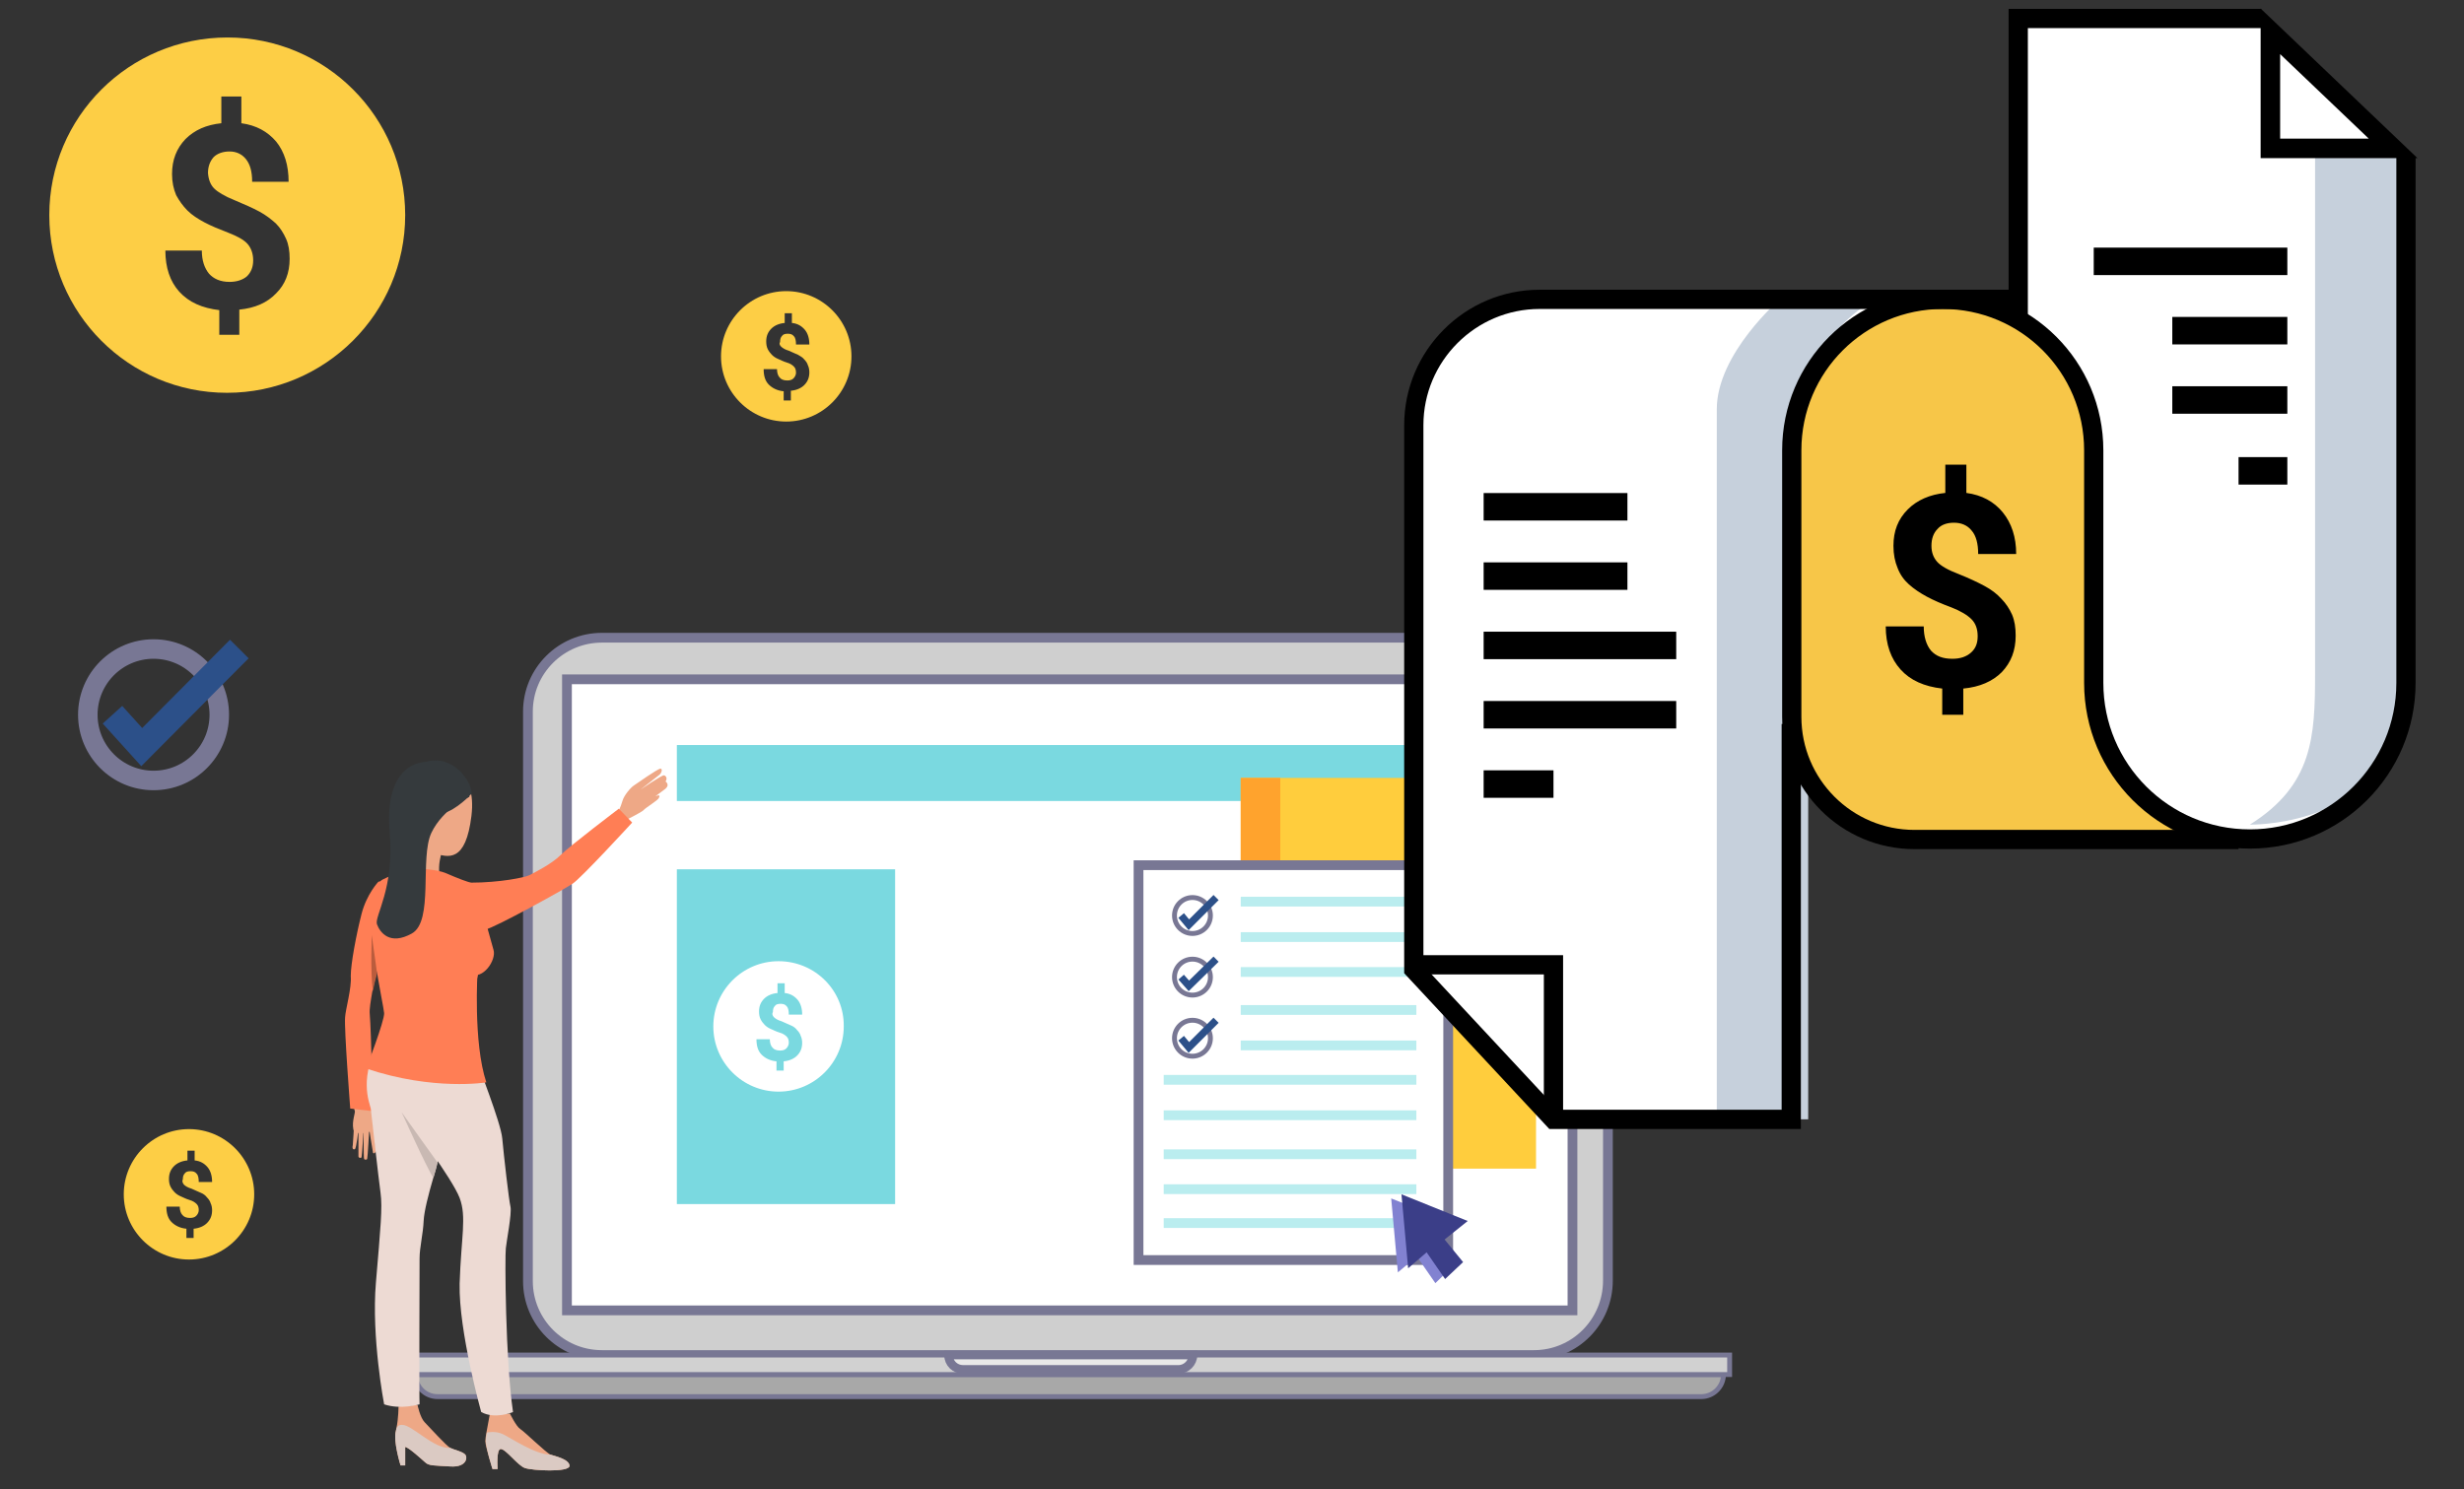 <?xml version="1.0" encoding="utf-8"?>
<!-- Generator: Adobe Illustrator 24.1.1, SVG Export Plug-In . SVG Version: 6.00 Build 0)  -->
<svg version="1.1" id="Capa_1" xmlns="http://www.w3.org/2000/svg" xmlns:xlink="http://www.w3.org/1999/xlink" x="0px" y="0px"
	 viewBox="0 0 479.8 290" style="enable-background:new 0 0 479.8 290;" xml:space="preserve">
<rect x="0" y="0" width="479.8" height="290" fill="#333333" stroke="none"/>
<style type="text/css">
	.st0{fill:#CFCFCF;}
	.st1{fill:none;stroke:#787794;stroke-width:1.9;stroke-miterlimit:10;}
	.st2{fill:#FFFFFF;}
	.st3{fill:#A8A8A8;}
	.st4{fill:none;stroke:#787794;stroke-width:0.95;stroke-miterlimit:10;}
	.st5{fill:#D1D1D1;}
	.st6{fill:#E8E8E8;}
	.st7{fill:none;stroke:#787794;stroke-width:1.681;stroke-miterlimit:10;}
	.st8{fill:#7AD9E0;}
	.st9{fill:#FFCD3D;}
	.st10{fill:#FFA32D;}
	.st11{fill:#FFFFFF;stroke:#787794;stroke-width:1.9;stroke-miterlimit:10;}
	.st12{fill:none;stroke:#BAEDEF;stroke-width:1.9;stroke-miterlimit:10;}
	.st13{fill:none;stroke:#2C5089;stroke-width:1.415;stroke-miterlimit:10;}
	.st14{fill:none;stroke:#787794;stroke-width:3.8;stroke-miterlimit:10;}
	.st15{fill:none;stroke:#2C5089;stroke-width:5.117;stroke-miterlimit:10;}
	.st16{fill:#FDCE45;}
	.st17{fill:#8282D1;}
	.st18{fill:#3B3E88;}
	.st19{fill:#EEA886;}
	.st20{fill:#FF7E55;}
	.st21{fill:#EDDAD3;}
	.st22{fill:#353A3D;}
	.st23{fill:#C9B9B3;}
	.st24{fill:#BA5C3D;}
	.st25{fill:#DBCAC3;}
	.st26{fill:#C6D0DC;}
	.st27{fill:#F7C648;}
	.st28{fill:none;stroke:#000000;stroke-width:3.745;stroke-miterlimit:10;}
	.st29{fill:none;stroke:#000000;stroke-width:3.8;stroke-linecap:square;stroke-miterlimit:10;}
	.st30{fill:none;stroke:#000000;stroke-width:5.351;stroke-miterlimit:10;}
</style>
<g>
	<g>
		<path class="st0" d="M298.7,263.9H117.2c-8,0-14.4-6.5-14.4-14.4V138.6c0-8,6.5-14.4,14.4-14.4h181.5c8,0,14.4,6.5,14.4,14.4
			v110.8C313.1,257.4,306.7,263.9,298.7,263.9z"/>
		<path class="st1" d="M298.7,263.9H117.2c-8,0-14.4-6.5-14.4-14.4V138.6c0-8,6.5-14.4,14.4-14.4h181.5c8,0,14.4,6.5,14.4,14.4
			v110.8C313.1,257.4,306.7,263.9,298.7,263.9z"/>
		<rect x="110.4" y="132.3" class="st2" width="195.8" height="122.9"/>
		<rect x="110.4" y="132.3" class="st1" width="195.8" height="122.9"/>
		<path class="st3" d="M331.3,272H85.2c-2.4,0-4.3-1.9-4.3-4.3l0,0h254.7l0,0C335.6,270.1,333.6,272,331.3,272z"/>
		<path class="st4" d="M331.3,272H85.2c-2.4,0-4.3-1.9-4.3-4.3l0,0h254.7l0,0C335.6,270.1,333.6,272,331.3,272z"/>
		<rect x="79.9" y="263.9" class="st5" width="256.9" height="3.8"/>
		<path class="st6" d="M229.5,266.7h-42c-1.5,0-2.8-1.2-2.8-2.8l0,0h47.6l0,0C232.3,265.4,231,266.7,229.5,266.7z"/>
		<path class="st7" d="M229.5,266.7h-42c-1.5,0-2.8-1.2-2.8-2.8l0,0h47.6l0,0C232.3,265.4,231,266.7,229.5,266.7z"/>
		<rect x="79.9" y="263.9" class="st4" width="256.9" height="3.8"/>
		<g>
			<rect x="131.8" y="145.1" class="st8" width="152.3" height="10.9"/>
			<rect x="131.8" y="169.3" class="st8" width="42.5" height="65.2"/>
		</g>
	</g>
	<g>
		<g>
			<rect x="241.6" y="151.5" class="st9" width="57.5" height="76.1"/>
			<rect x="241.6" y="151.5" class="st10" width="7.7" height="76.1"/>
		</g>
		<rect x="221.7" y="168.5" class="st11" width="60.3" height="76.9"/>
		<line class="st12" x1="241.6" y1="175.6" x2="275.8" y2="175.6"/>
		<line class="st12" x1="241.6" y1="182.5" x2="275.8" y2="182.5"/>
		<line class="st12" x1="241.6" y1="189.3" x2="275.8" y2="189.3"/>
		<line class="st12" x1="241.6" y1="196.7" x2="275.8" y2="196.7"/>
		<line class="st12" x1="241.6" y1="203.6" x2="275.8" y2="203.6"/>
		<line class="st12" x1="226.6" y1="210.3" x2="275.8" y2="210.3"/>
		<line class="st12" x1="226.6" y1="217.2" x2="275.8" y2="217.2"/>
		<line class="st12" x1="226.6" y1="224.8" x2="275.8" y2="224.8"/>
		<line class="st12" x1="226.6" y1="231.6" x2="275.8" y2="231.6"/>
		<line class="st12" x1="226.6" y1="238.2" x2="275.8" y2="238.2"/>
		<g>
			<circle class="st4" cx="232.2" cy="178.3" r="3.5"/>
			<polyline class="st13" points="230,178.3 231.5,180.1 236.8,174.8 			"/>
		</g>
		<g>
			<circle class="st4" cx="232.2" cy="190.3" r="3.5"/>
			<polyline class="st13" points="230,190.3 231.5,192 236.8,186.8 			"/>
		</g>
		<g>
			<circle class="st4" cx="232.2" cy="202.2" r="3.5"/>
			<polyline class="st13" points="230,202.2 231.5,204 236.8,198.7 			"/>
		</g>
	</g>
	<g>
		<circle class="st14" cx="29.9" cy="139.2" r="12.8"/>
		<polyline class="st15" points="21.9,139.2 27.6,145.5 46.6,126.4 		"/>
	</g>
	<path class="st16" d="M36.8,219.9c-7,0-12.7,5.7-12.7,12.7c0,7,5.7,12.7,12.7,12.7s12.7-5.7,12.7-12.7
		C49.5,225.6,43.8,219.9,36.8,219.9z M35.8,230.7c0.3,0.3,0.8,0.6,1.5,0.8c0.7,0.3,1.3,0.6,1.8,0.8s0.9,0.5,1.2,0.9
		c0.3,0.3,0.6,0.7,0.7,1.1c0.2,0.4,0.3,0.9,0.3,1.4c0,1-0.3,1.8-1,2.5c-0.6,0.6-1.5,1-2.6,1.1v1.8h-1.4v-1.8
		c-1.2-0.1-2.2-0.6-2.9-1.3c-0.7-0.7-1-1.7-1-3h2.6c0,0.7,0.2,1.3,0.5,1.6c0.3,0.4,0.8,0.6,1.5,0.6c0.5,0,0.9-0.1,1.2-0.4
		c0.3-0.3,0.5-0.7,0.5-1.1c0-0.5-0.1-0.9-0.4-1.2c-0.3-0.3-0.7-0.6-1.4-0.8c-0.7-0.2-1.2-0.5-1.7-0.7c-0.5-0.2-0.9-0.5-1.2-0.8
		c-0.3-0.3-0.6-0.7-0.8-1.1c-0.2-0.4-0.3-0.9-0.3-1.5c0-1,0.3-1.8,1-2.5c0.6-0.6,1.5-1,2.6-1.1v-1.9h1.4v1.9
		c1.1,0.1,1.9,0.6,2.5,1.3c0.6,0.7,0.9,1.7,0.9,2.9h-2.6c0-0.7-0.1-1.3-0.4-1.6c-0.3-0.4-0.7-0.5-1.2-0.5c-0.5,0-0.9,0.1-1.1,0.4
		c-0.3,0.3-0.4,0.7-0.4,1.2C35.4,230.1,35.6,230.4,35.8,230.7z"/>
	<path class="st16" d="M153.1,56.7c-7,0-12.7,5.7-12.7,12.7s5.7,12.7,12.7,12.7c7,0,12.7-5.7,12.7-12.7S160.1,56.7,153.1,56.7z
		 M152.1,67.5c0.3,0.3,0.8,0.6,1.5,0.8c0.7,0.3,1.3,0.6,1.8,0.8c0.5,0.3,0.9,0.5,1.2,0.9c0.3,0.3,0.6,0.7,0.7,1.1
		c0.2,0.4,0.3,0.9,0.3,1.4c0,1-0.3,1.8-1,2.5c-0.6,0.6-1.5,1-2.6,1.1V78h-1.4v-1.8c-1.2-0.1-2.2-0.6-2.9-1.3c-0.7-0.7-1-1.7-1-3h2.6
		c0,0.7,0.2,1.3,0.5,1.6c0.3,0.4,0.8,0.6,1.5,0.6c0.5,0,0.9-0.1,1.2-0.4c0.3-0.3,0.5-0.7,0.5-1.1c0-0.5-0.1-0.9-0.4-1.2
		c-0.3-0.3-0.7-0.6-1.4-0.8c-0.7-0.2-1.2-0.5-1.7-0.7c-0.5-0.2-0.9-0.5-1.2-0.8c-0.3-0.3-0.6-0.7-0.8-1.1c-0.2-0.4-0.3-0.9-0.3-1.5
		c0-1,0.3-1.8,1-2.5c0.6-0.6,1.5-1,2.6-1.1v-1.9h1.4v1.9c1.1,0.1,1.9,0.6,2.5,1.3c0.6,0.7,0.9,1.7,0.9,2.9h-2.6
		c0-0.7-0.1-1.3-0.4-1.6c-0.3-0.4-0.7-0.5-1.2-0.5c-0.5,0-0.9,0.1-1.1,0.4c-0.3,0.3-0.4,0.7-0.4,1.2
		C151.7,66.9,151.8,67.2,152.1,67.5z"/>
	<path class="st16" d="M44.3,7.3C25.1,7.3,9.6,22.8,9.6,41.9s15.5,34.6,34.6,34.6S78.9,61,78.9,41.9S63.4,7.3,44.3,7.3z M41.7,36.7
		c0.7,0.7,2,1.5,4,2.3c1.9,0.8,3.5,1.5,4.8,2.2c1.3,0.7,2.3,1.5,3.2,2.3c0.9,0.9,1.5,1.9,2,3c0.5,1.1,0.7,2.4,0.7,3.9
		c0,2.8-0.9,5-2.6,6.7C52,59,49.6,60,46.6,60.3v4.9h-3.9v-4.8c-3.3-0.4-5.9-1.5-7.8-3.6c-1.8-2-2.7-4.7-2.7-8h7.1
		c0,1.9,0.5,3.4,1.4,4.5c0.9,1,2.2,1.6,4,1.6c1.4,0,2.6-0.4,3.4-1.1c0.8-0.8,1.2-1.8,1.2-3.1c0-1.3-0.4-2.4-1.1-3.2
		c-0.7-0.8-2-1.5-3.8-2.2c-1.8-0.7-3.3-1.3-4.6-2c-1.3-0.7-2.4-1.4-3.3-2.3c-0.9-0.9-1.6-1.9-2.2-3c-0.5-1.2-0.8-2.5-0.8-4.1
		c0-2.8,0.9-5,2.6-6.8c1.8-1.8,4.1-2.8,7-3.1v-5.2h3.9V24c2.9,0.4,5.1,1.6,6.8,3.6c1.6,2,2.4,4.6,2.4,7.8h-7.1c0-2-0.4-3.4-1.2-4.4
		c-0.8-1-1.9-1.5-3.2-1.5c-1.3,0-2.4,0.4-3.1,1.1c-0.7,0.8-1.1,1.8-1.1,3.1C40.6,35,41,36,41.7,36.7z"/>
	<path class="st2" d="M151.6,187.2c-7,0-12.7,5.7-12.7,12.7c0,7,5.7,12.7,12.7,12.7s12.7-5.7,12.7-12.7
		C164.4,192.9,158.7,187.2,151.6,187.2z M150.7,198.1c0.3,0.3,0.8,0.6,1.5,0.8c0.7,0.3,1.3,0.6,1.8,0.8s0.9,0.5,1.2,0.9
		c0.3,0.3,0.6,0.7,0.7,1.1c0.2,0.4,0.3,0.9,0.3,1.4c0,1-0.3,1.8-1,2.5c-0.6,0.6-1.5,1-2.6,1.1v1.8h-1.4v-1.8
		c-1.2-0.1-2.2-0.6-2.9-1.3c-0.7-0.7-1-1.7-1-3h2.6c0,0.7,0.2,1.3,0.5,1.6c0.3,0.4,0.8,0.6,1.5,0.6c0.5,0,0.9-0.1,1.2-0.4
		c0.3-0.3,0.5-0.7,0.5-1.1c0-0.5-0.1-0.9-0.4-1.2c-0.3-0.3-0.7-0.6-1.4-0.8c-0.7-0.2-1.2-0.5-1.7-0.7c-0.5-0.2-0.9-0.5-1.2-0.8
		c-0.3-0.3-0.6-0.7-0.8-1.1c-0.2-0.4-0.3-0.9-0.3-1.5c0-1,0.3-1.8,1-2.5c0.6-0.6,1.5-1,2.6-1.1v-1.9h1.4v1.9
		c1.1,0.1,1.9,0.6,2.5,1.3c0.6,0.7,0.9,1.7,0.9,2.9h-2.6c0-0.7-0.1-1.3-0.4-1.6c-0.3-0.4-0.7-0.5-1.2-0.5c-0.5,0-0.9,0.1-1.1,0.4
		c-0.3,0.3-0.4,0.7-0.4,1.2C150.3,197.4,150.4,197.8,150.7,198.1z"/>
	<polygon class="st17" points="270.9,233.4 272.2,247.8 275.9,244.7 279.5,249.9 282.9,246.6 279.4,242.2 283.9,238.6 	"/>
	<polygon class="st18" points="272.9,232.6 274.2,247 277.8,243.9 281.4,249.1 284.9,245.8 281.3,241.4 285.8,237.8 	"/>
	<g>
		<g>
			<g>
				<g>
					<g>
						<path class="st19" d="M71.3,214.4c0,0,0.3,1.5,1.1,1.7c0.7,0.2,1.5,0.9,1.7,1.2c0.3,0.3,1.7,0.9,1.3,1.3
							c-0.4,0.4-2.3-0.9-2.7-1c-0.4-0.2,0.2,1.9,0,2.4c-0.2,0.5-3.7,1.3-3.9-0.1c-0.3-1.5,0.4-3.2,0.3-3.5c-0.1-0.2-0.2-1.1-0.2-1.1
							L71.3,214.4z"/>
					</g>
				</g>
			</g>
		</g>
		<g>
			<g>
				<g>
					<g>
						<path class="st19" d="M72.8,219.5c0,0,0.5,4.6,0.3,4.9c-0.2,0.3-0.5,0.3-0.5-0.1c-0.1-0.4-0.7-4.4-0.7-4.4s-0.3,5.5-0.4,5.8
							c-0.1,0.2-0.5,0.2-0.6,0c-0.1-0.2-0.1-5.7-0.1-5.7s-0.3,5.1-0.4,5.4c-0.2,0.2-0.6,0.1-0.6-0.2c0-0.4,0-5.2,0-5.2
							s-0.4,3.7-0.7,3.8c-0.2,0.1-0.6,0.1-0.4-0.8c0.1-1,0.2-3.3,0.2-3.3L72.8,219.5z"/>
					</g>
				</g>
			</g>
		</g>
		<g>
			<path class="st19" d="M120.2,158.5c0,0,0.7-1.4,1-2.5c0.3-1.1,1.6-2.6,2.2-3c0.6-0.4,4.7-3.3,5.2-3.3c0.5,0,0.2,0.9-0.2,1.2
				c-0.4,0.3-3.7,2.9-3.7,2.9s4.2-2.9,4.6-2.8c0.4,0.1,0.7,0.6,0.3,1.2c0,0,0.9,0.6,0,1.4l-2,1.5c0,0,1.2-0.6,0.7,0.3
				c-0.2,0.5-2.6,1.9-3,2.4c-0.4,0.4-3.4,1.9-3.4,1.9L120.2,158.5z"/>
		</g>
		<g>
			<path class="st19" d="M95.9,286.1h1c0,0-0.3-3.9,0.6-3.9c1,0,3.3,3.2,4.7,3.7c1.4,0.5,8.6,0.9,8.7-0.4c0-1.3-2.8-1.9-3.7-2.2
				c-0.9-0.4-5.1-4.5-5.9-5c-0.8-0.5-2-3-2-3h-3.9c0,0-0.4,2.1-0.7,3.8c-0.1,0.6-0.2,1.2-0.2,1.6C94.6,282,95.9,286.1,95.9,286.1z"
				/>
		</g>
		<g>
			<path class="st19" d="M78,285.4h0.9v-3.6c0.7,0.1,3.1,2.3,3.9,3c0.7,0.7,1.8,0.6,4.9,0.8c3.1,0.2,3.4-1.7,2.9-2.3
				c-0.5-0.6-2.1-0.9-2.9-1.3c-0.8-0.4-4.1-4.1-5-5c-0.9-0.9-1.4-3.4-1.4-3.4l-3.7,0.3c0,0,0,2.3-0.4,4.2v0c0,0,0,0,0,0
				c0,0.2-0.1,0.3-0.1,0.5C76.5,280.6,78,285.4,78,285.4z"/>
		</g>
		<g>
			<path class="st19" d="M86.6,164.4c0,0-1.8,3.8-0.8,6.8c0,0-5.5-0.7-5.7-1.4c-0.2-0.6,0.7-6.4,0.1-8.2
				C79.5,159.9,86.6,164.4,86.6,164.4z"/>
		</g>
		<g>
			<path class="st20" d="M86.7,170c0,0,3.2,1.4,4.6,1.8c1.5,0.4,4.4,2.1,3.8,7.4c-0.6,5.3-1.9,9.9-2.4,12.2c-0.5,2.3-0.7,8.1-0.4,11
				c0,0-8,1.4-17-1.2c0,0,2-4.7,2-6c0-1.3-4.6-12-4.7-13.6c-0.1-1.6-0.7-8.9,1.9-10.3c2.6-1.4,4.6-1.1,5.7-1.7
				C81.3,168.9,85.2,169.4,86.7,170z"/>
		</g>
		<g>
			<path class="st20" d="M86.7,178.3c0,0-1.2-6.4,5-6.4c5.5,0,10.6-1,11.5-1.5c0.9-0.5,4.2-2.1,6-3.9c1.8-1.8,11.3-9,11.3-9l2.6,2.7
				c0,0-10,10.9-11.6,11.9c-1.6,1.1-15.2,8.6-16.9,8.9C92.8,181.2,87.9,182.5,86.7,178.3z"/>
		</g>
		<g>
			<path class="st20" d="M67.2,198.1c-0.2,2.3,1,17.8,1,17.8l4.4,0.5c0,0-0.3-15.4-0.6-18.9c-0.1-1,0.2-2.6,0.5-4.4v0
				c0.2-1.1,0.5-2.3,0.8-3.4c0.8-3.1,1.7-5.7,1.7-5.7s4.9-12.9-1.3-12.3c0,0-2.3,2.4-3.3,6.3c-1,3.9-2.1,9.7-2.1,12.1
				C68.5,192.4,67.3,196.5,67.2,198.1z"/>
		</g>
		<g>
			<path class="st21" d="M91.3,202.3c0,0,1.4,3.4,1.6,4.2c0.1,0.9,4.6,12,4.9,15.2c0.3,3.3,1.3,12.1,1.6,13.3
				c0.3,1.3-0.8,6.9-0.9,8.1c-0.2,1.3-0.1,21.8,1.4,31.9c0,0-3.5,1.5-6.2,0c0,0-4.4-15.8-4.2-25c0.3-9.1,1.4-13,0-16.7
				c-1.4-3.7-9.7-14.8-10.6-15.9c-0.8-1.2-6.1-7.7-1.1-14.7C82.8,195.9,91.3,202.3,91.3,202.3z"/>
		</g>
		<g>
			<path class="st21" d="M74.1,232.3c0.4,2.9,0,6.8-0.9,17.5c-0.9,10.7,1.6,23.7,1.6,23.7c3.2,1.1,6.9,0,6.9,0
				c-0.1-0.8,0-26.2,0-28.4s0.7-4.8,0.8-7.4c0.1-1.8,0.9-5,1.9-8.4c0.3-1,0.6-2,0.8-3c0,0,0,0,0,0c0.2-0.5,0.3-1.1,0.5-1.6
				c1.3-4.5,3.1-22,3.1-22s-9.7-7.8-14.5-0.5c-4.7,7.4-2.3,12.7-2.1,13.7C72.3,216.9,73.7,229.4,74.1,232.3z"/>
		</g>
		<g>
			<path class="st20" d="M93,189.1c0,0-0.9,13.9,1.7,21.7c0,0-10.3,1.7-23.4-2.7c0,0,3.6-9.3,3.5-10.8c-0.1-1.5-3.9-18.5-2.1-22.3
				C74.5,171.3,92.4,176.7,93,189.1z"/>
		</g>
		<g>
			<path class="st19" d="M84.6,149c2.3-0.1,8.3,0.8,7.2,9.9c-1.1,9-4.4,8.3-7.6,7.1c-3.2-1.2-6.7-8.5-6.5-10.4
				C77.8,153.6,77.9,149.2,84.6,149z"/>
		</g>
		<g>
			<path class="st22" d="M91.8,154.6c0,0-2.9,3.2-5.6,3.8c0,0-2.3,3.5-5.9,4.2c0,0-7-7.8-0.3-12.7C86.8,144.8,92,151.9,91.8,154.6z"
				/>
		</g>
		<g>
			<path class="st19" d="M86.8,157.2c-0.1-0.5-1.1-1.6-2-0.5c-0.9,1.1,0.4,3.8,1,3.9C86.4,160.6,87,159.1,86.8,157.2z"/>
		</g>
		<g>
			<path class="st23" d="M78.2,216.6c0.1,0.2,4.9,10.9,6.2,12.8c0.3-1,0.6-2,0.8-3c0,0,0,0,0,0S78.3,216.8,78.2,216.6z"/>
		</g>
		<g>
			<path class="st24" d="M72.4,182.1c0,0-0.3,6.8,0.2,11c0.2-1.1,0.5-2.3,0.8-3.4C73.5,189.6,72.5,183.2,72.4,182.1z"/>
		</g>
		<g>
			<path class="st22" d="M82.8,148.4c0,0-8.2-0.2-6.9,13.9c0.9,10.8-3,16.1-2.5,17.7c0.6,1.6,2.5,4.2,6.8,1.8
				c4.3-2.4,1.5-14.7,3.8-19.6c2.3-4.8,7.4-7,7.4-7S90.4,147,82.8,148.4z"/>
		</g>
		<g>
			<path class="st20" d="M93.8,176.8c0,0,1.9,6.7,2.3,8.2c0.6,2-2.1,5.9-4.5,4.7C89.3,188.6,93.8,176.8,93.8,176.8z"/>
		</g>
		<g>
			<path class="st25" d="M78,285.4h0.9v-3.6c0.7,0.1,3.1,2.3,3.9,3c0.7,0.7,1.8,0.6,4.9,0.8c3.1,0.2,3.4-1.7,2.9-2.3
				c-0.5-0.6-2.1-0.9-2.9-1.3c-3.3,0.2-7.4-4.5-9.4-4.5c-1,0-1,0.6-1.1,0.7v0c0,0,0,0,0,0c0,0.2-0.1,0.3-0.1,0.5
				C76.5,280.6,78,285.4,78,285.4z"/>
		</g>
		<g>
			<path class="st25" d="M95.9,286.1h1c0,0-0.3-3.9,0.6-3.9c1,0,3.3,3.2,4.7,3.7c1.4,0.5,8.6,0.9,8.7-0.4c0-1.3-2.8-1.9-3.7-2.2
				c-3,0-7.8-3.3-9.3-4c-1.5-0.7-3.1-0.3-3.1-0.3c-0.1,0.6-0.2,1.2-0.2,1.6C94.6,282,95.9,286.1,95.9,286.1z"/>
		</g>
	</g>
	<g>
		<path class="st2" d="M393,58.3V3.6h47.4L468.6,31v102.8c0,0-5.1,29.5-26.6,29.5s-34.4-16-34.4-28.1c0-12.1,0-53.3,0-53.3
			s1-10-14.7-20V58.3z"/>
		<path class="st2" d="M302.5,218l-27.2-29.2V80.1c0,0,1.5-21.5,20.4-21.5c18.9,0,78,0,78,0s-24.8,5.6-24.8,26.6s0,132.8,0,132.8
			H302.5z"/>
		<path class="st26" d="M352.1,218c0,0,0-117.9,0-130.2s0.4-21.7,12.7-29.4l-18.1-0.2c0,0-12.4,10.6-12.4,21.5
			c0,38.5,0,138.3,0,138.3H352.1z"/>
		<path class="st26" d="M450.8,28.9c0,0,0,90.1,0,102.3s-0.4,21.7-12.7,29.4c0,0,21.7,0.5,28.4-16.6s2-115.1,2-115.1H450.8z"/>
		<path class="st27" d="M428.2,163.5h-55.5c0,0-23.9-1.6-23.9-22.4l0.1-55.8c0,0,3.9-26.3,29.3-26.9c25.4-0.6,29.4,29.4,29.4,29.4
			l0.2,48.8C407.9,136.5,406.4,152.8,428.2,163.5z"/>
		<path class="st28" d="M468.5,30.5V133c0,16.8-13.6,30.4-30.4,30.4h0c-16.8,0-30.4-13.6-30.4-30.4"/>
		<polyline class="st28" points="393,61.7 393,3.6 440.3,3.6 		"/>
		<path class="st28" d="M348.8,141v77h-46.3l-27.2-29.2V82.8c0-13.5,11-24.5,24.5-24.5H393"/>
		<path class="st28" d="M435.9,163.5h-63.1c-13.2,0-23.9-10.7-23.9-23.9V87.7c0-16.3,13.2-29.4,29.4-29.4h0
			c16.3,0,29.4,13.2,29.4,29.4V133"/>
		<polygon class="st29" points="466,28.9 442.1,28.9 442.1,6.1 		"/>
		<polyline class="st28" points="302.5,218 302.5,187.9 275.3,187.9 		"/>
		<line class="st30" x1="288.9" y1="98.7" x2="316.9" y2="98.7"/>
		<line class="st30" x1="407.7" y1="50.9" x2="445.4" y2="50.9"/>
		<line class="st30" x1="423" y1="64.4" x2="445.4" y2="64.4"/>
		<line class="st30" x1="423" y1="77.9" x2="445.4" y2="77.9"/>
		<line class="st30" x1="435.9" y1="91.7" x2="445.4" y2="91.7"/>
		<line class="st30" x1="288.9" y1="152.7" x2="302.5" y2="152.7"/>
		<line class="st30" x1="288.9" y1="112.2" x2="316.9" y2="112.2"/>
		<line class="st30" x1="288.9" y1="125.7" x2="326.4" y2="125.7"/>
		<line class="st30" x1="288.9" y1="139.2" x2="326.4" y2="139.2"/>
		<g>
			<path d="M385.1,123.9c0-1.4-0.4-2.5-1.2-3.3c-0.8-0.8-2.1-1.6-3.9-2.3c-1.9-0.7-3.5-1.4-4.8-2.1c-1.3-0.7-2.5-1.5-3.5-2.4
				s-1.7-1.9-2.2-3.2c-0.5-1.2-0.8-2.6-0.8-4.3c0-2.9,0.9-5.2,2.8-7.1c1.8-1.8,4.3-2.9,7.3-3.2v-5.5h4.1v5.5c3,0.4,5.4,1.7,7.1,3.8
				c1.7,2.1,2.6,4.8,2.6,8.1h-7.4c0-2-0.4-3.6-1.3-4.6c-0.8-1-2-1.5-3.4-1.5c-1.4,0-2.5,0.4-3.2,1.2c-0.8,0.8-1.2,1.9-1.2,3.3
				c0,1.3,0.4,2.3,1.1,3.1s2.1,1.6,4.2,2.4c2,0.8,3.7,1.6,5,2.3s2.4,1.5,3.3,2.5c0.9,0.9,1.6,2,2.1,3.1c0.5,1.2,0.7,2.5,0.7,4.1
				c0,2.9-0.9,5.2-2.7,7.1c-1.8,1.8-4.3,2.9-7.5,3.2v5.1h-4.1v-5.1c-3.5-0.4-6.2-1.6-8.1-3.7c-1.9-2.1-2.9-4.9-2.9-8.4h7.4
				c0,2,0.5,3.6,1.4,4.7c1,1.1,2.3,1.6,4.2,1.6c1.5,0,2.7-0.4,3.6-1.2C384.7,126.3,385.1,125.3,385.1,123.9z"/>
		</g>
	</g>
</g>
</svg>
